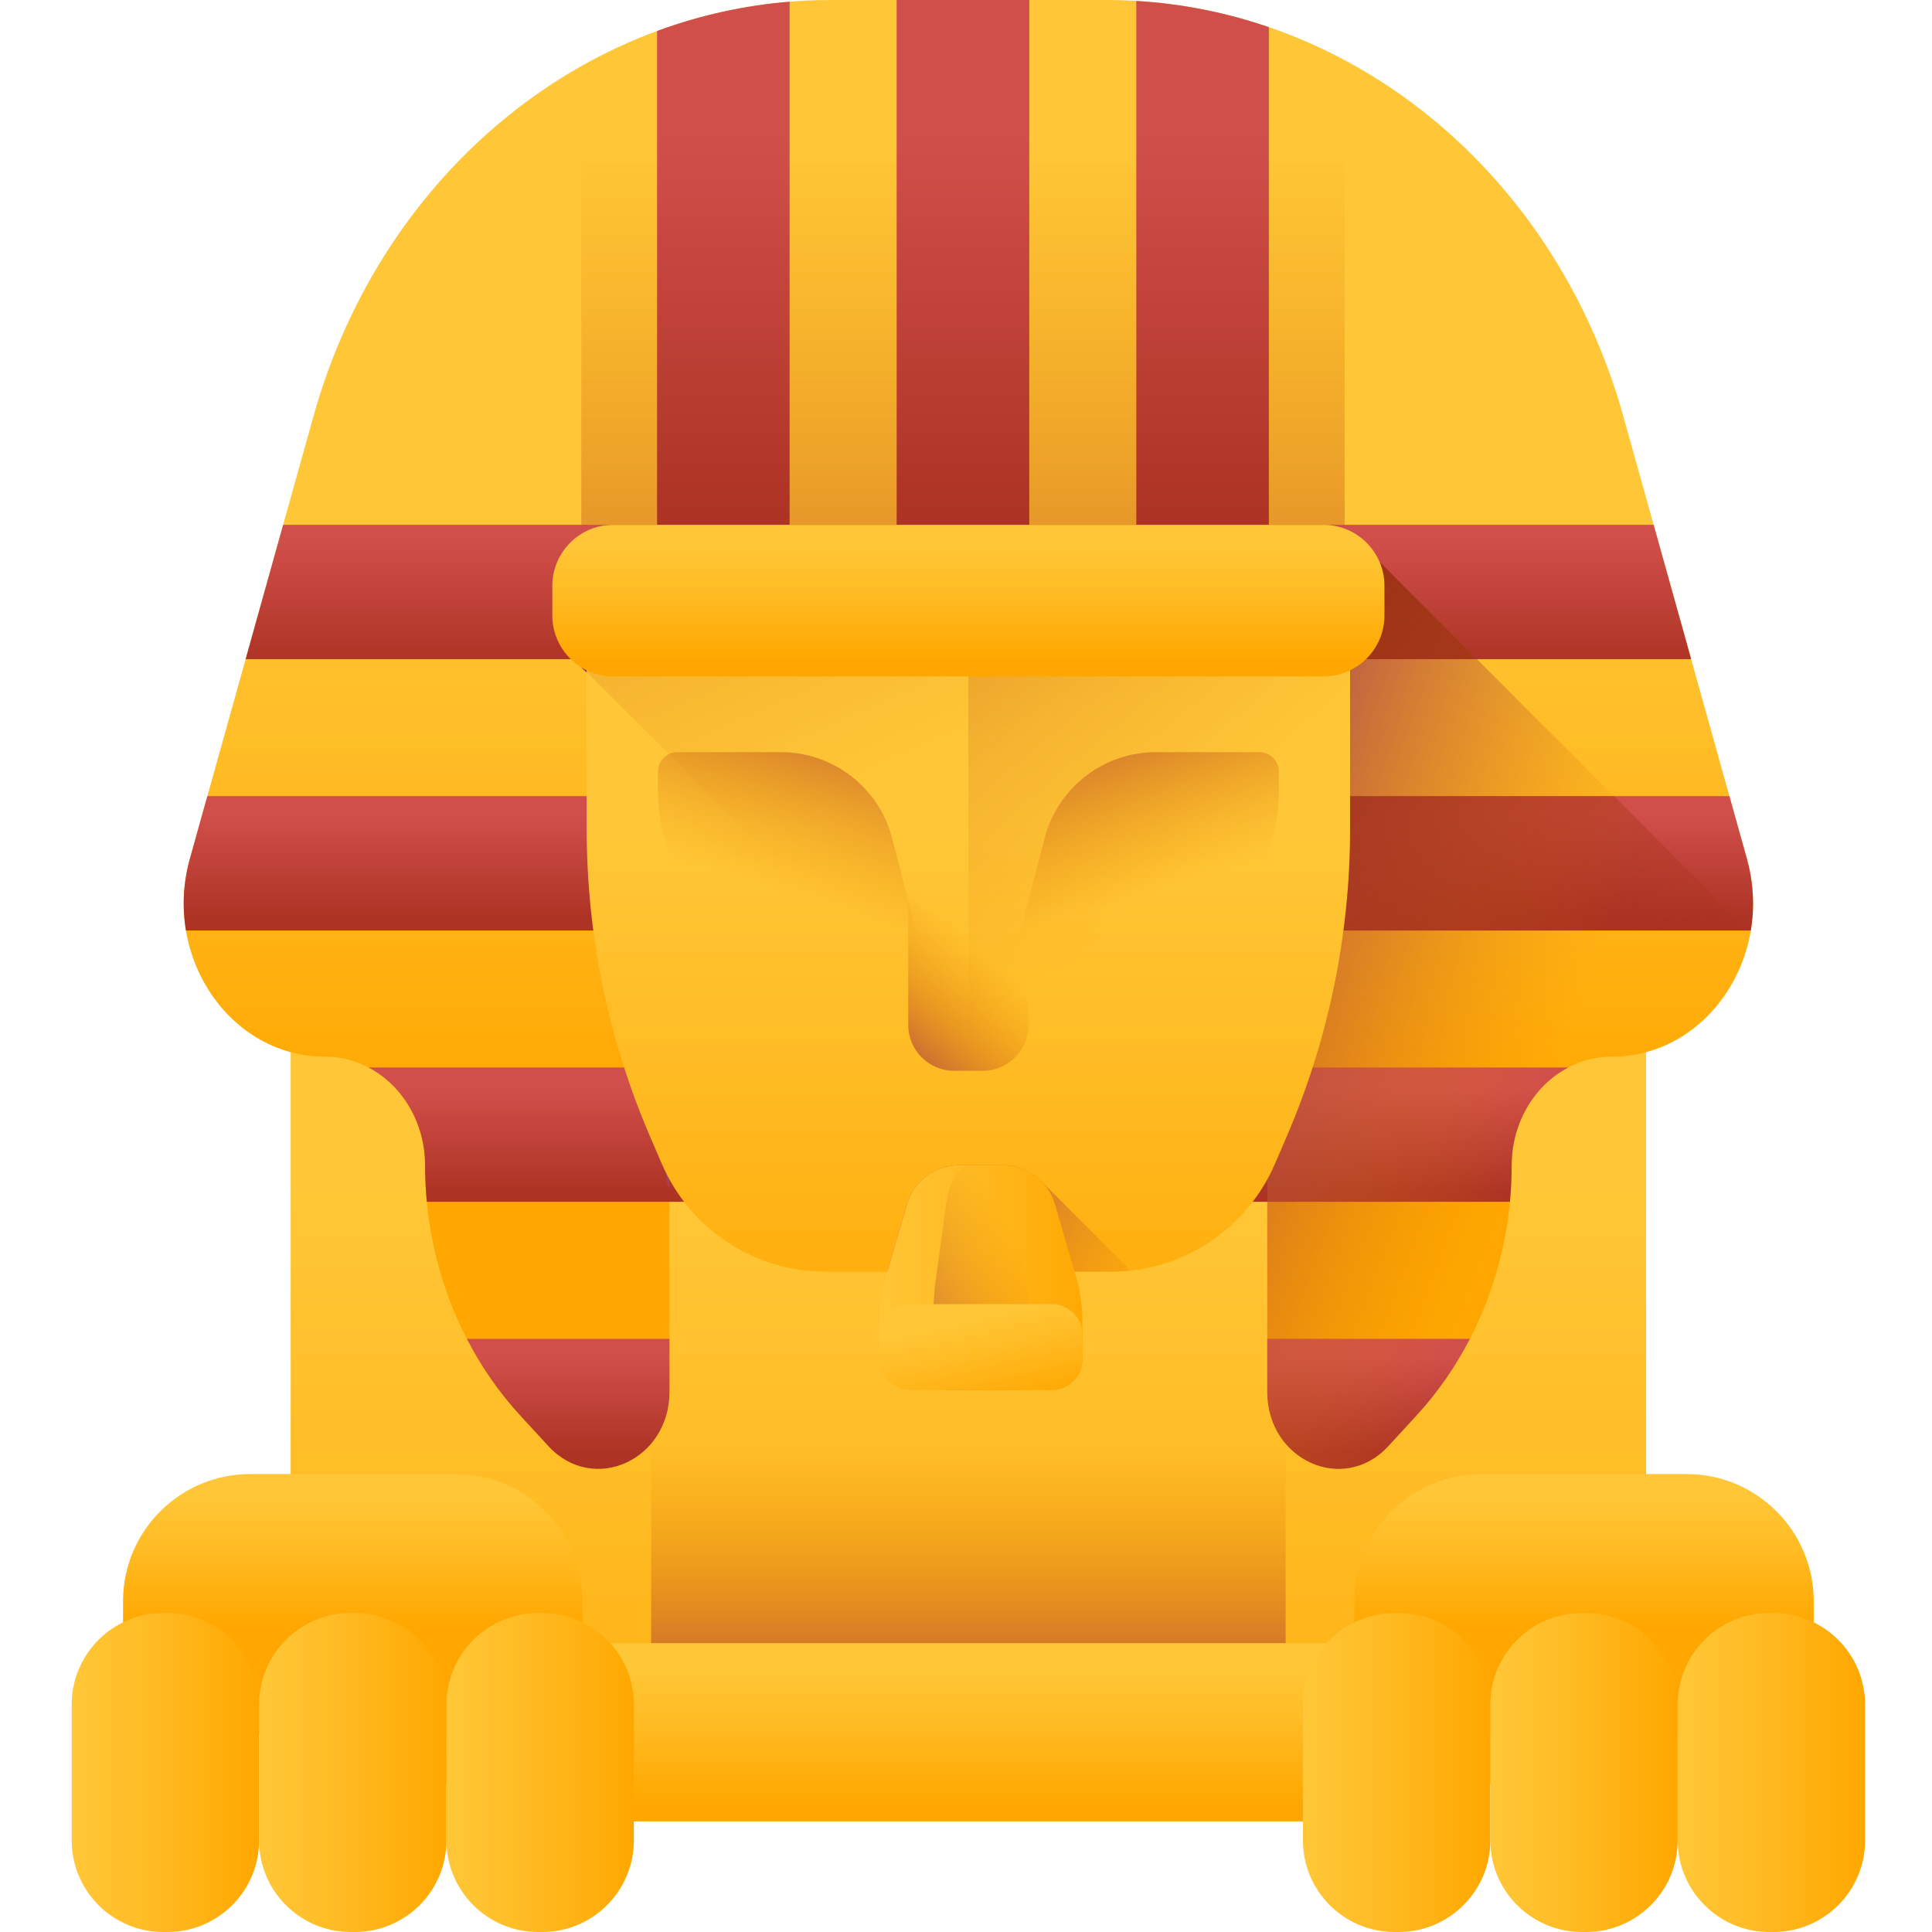 <svg height="512pt" viewBox="-18 0 511 512" width="512pt" xmlns="http://www.w3.org/2000/svg" xmlns:xlink="http://www.w3.org/1999/xlink"><linearGradient id="a"><stop offset="0" stop-color="#ffc738"/><stop offset=".429" stop-color="#ffbb23"/><stop offset="1" stop-color="#ffa700"/></linearGradient><linearGradient id="b" gradientUnits="userSpaceOnUse" x1="238.132" x2="238.132" xlink:href="#a" y1="309.319" y2="524.204"/><linearGradient id="c"><stop offset="0" stop-color="#e58200" stop-opacity="0"/><stop offset=".188" stop-color="#e07c07" stop-opacity=".188"/><stop offset=".465" stop-color="#d06d1b" stop-opacity=".467"/><stop offset=".796" stop-color="#b8533b" stop-opacity=".796"/><stop offset="1" stop-color="#a64153"/></linearGradient><linearGradient id="d" gradientUnits="userSpaceOnUse" x1="238.132" x2="238.132" xlink:href="#c" y1="383.843" y2="460.986"/><linearGradient id="e" gradientUnits="userSpaceOnUse" x1="238.132" x2="238.132" xlink:href="#a" y1="441.146" y2="477.822"/><linearGradient id="f" gradientUnits="userSpaceOnUse" x1="74.988" x2="74.988" xlink:href="#a" y1="396.026" y2="431.055"/><linearGradient id="g" gradientUnits="userSpaceOnUse" x1=".5" x2="50.158" xlink:href="#a" y1="469.733" y2="469.733"/><linearGradient id="h" gradientUnits="userSpaceOnUse" x1="50.158" x2="99.817" xlink:href="#a" y1="469.733" y2="469.733"/><linearGradient id="i" gradientUnits="userSpaceOnUse" x1="99.817" x2="149.476" xlink:href="#a" y1="469.733" y2="469.733"/><linearGradient id="j" gradientUnits="userSpaceOnUse" x1="401.277" x2="401.277" xlink:href="#a" y1="396.026" y2="431.055"/><linearGradient id="k" gradientUnits="userSpaceOnUse" x1="326.789" x2="376.448" xlink:href="#a" y1="469.733" y2="469.733"/><linearGradient id="l" gradientUnits="userSpaceOnUse" x1="376.448" x2="426.106" xlink:href="#a" y1="469.733" y2="469.733"/><linearGradient id="m" gradientUnits="userSpaceOnUse" x1="426.106" x2="475.765" xlink:href="#a" y1="469.733" y2="469.733"/><linearGradient id="n" gradientUnits="userSpaceOnUse" x1="238.132" x2="238.132" xlink:href="#a" y1="139.359" y2="297.295"/><linearGradient id="o" gradientUnits="userSpaceOnUse" x1="236.693" x2="236.693" y1="35.664" y2="235.519"><stop offset="0" stop-color="#e58200" stop-opacity="0"/><stop offset=".196" stop-color="#e17e05" stop-opacity=".196"/><stop offset=".435" stop-color="#d67214" stop-opacity=".435"/><stop offset=".695" stop-color="#c35f2d" stop-opacity=".694"/><stop offset=".969" stop-color="#a9444f" stop-opacity=".969"/><stop offset="1" stop-color="#a64153"/></linearGradient><linearGradient id="p"><stop offset="0" stop-color="#d14f4b"/><stop offset="1" stop-color="#ad3324"/></linearGradient><linearGradient id="q" gradientUnits="userSpaceOnUse" x1="132.071" x2="132.071" xlink:href="#p" y1="359.587" y2="384.867"/><linearGradient id="r" gradientUnits="userSpaceOnUse" x1="344.188" x2="344.188" xlink:href="#p" y1="359.587" y2="384.867"/><linearGradient id="s" gradientUnits="userSpaceOnUse" x1="238.135" x2="238.135" xlink:href="#p" y1="288.632" y2="315.922"/><linearGradient id="t" gradientUnits="userSpaceOnUse" x1="238.131" x2="238.131" xlink:href="#p" y1="215.63" y2="243.636"/><linearGradient id="u" gradientUnits="userSpaceOnUse" x1="238.135" x2="238.135" xlink:href="#p" y1="142.628" y2="176.059"/><linearGradient id="v" gradientUnits="userSpaceOnUse" x1="300.193" x2="300.193" xlink:href="#p" y1="35.199" y2="136.318"/><linearGradient id="w" gradientUnits="userSpaceOnUse" x1="236.693" x2="236.693" xlink:href="#p" y1="35.068" y2="136.293"/><linearGradient id="x" gradientUnits="userSpaceOnUse" x1="173.194" x2="173.194" xlink:href="#p" y1="35.268" y2="136.331"/><linearGradient id="y"><stop offset="0" stop-color="#e58200" stop-opacity="0"/><stop offset=".04" stop-color="#e27f04" stop-opacity=".039"/><stop offset=".467" stop-color="#c15d2f" stop-opacity=".467"/><stop offset=".802" stop-color="#ad4949" stop-opacity=".8"/><stop offset="1" stop-color="#a64153"/></linearGradient><linearGradient id="z" gradientUnits="userSpaceOnUse" x1="392.966" x2="285.935" xlink:href="#y" y1="286.663" y2="246.254"/><linearGradient id="A"><stop offset="0" stop-color="#ad3324" stop-opacity="0"/><stop offset="1" stop-color="#972e07"/></linearGradient><linearGradient id="B" gradientUnits="userSpaceOnUse" x1="416.691" x2="266.717" xlink:href="#A" y1="335.665" y2="187.803"/><linearGradient id="C" gradientUnits="userSpaceOnUse" x1="444.542" x2="293.475" xlink:href="#A" y1="308.913" y2="159.974"/><linearGradient id="D" gradientUnits="userSpaceOnUse" x1="238.132" x2="238.132" xlink:href="#a" y1="217.08" y2="373.034"/><linearGradient id="E" gradientUnits="userSpaceOnUse" x1="252.31" x2="145.684" xlink:href="#y" y1="195.516" y2="-51.331"/><linearGradient id="F" gradientUnits="userSpaceOnUse" x1="285.074" x2="127.505" xlink:href="#y" y1="237.91" y2="53.135"/><linearGradient id="G" gradientUnits="userSpaceOnUse" x1="286.327" x2="217.225" xlink:href="#y" y1="352.585" y2="313.497"/><linearGradient id="H" gradientUnits="userSpaceOnUse" x1="211.996" x2="270.919" xlink:href="#a" y1="338.573" y2="338.573"/><linearGradient id="I" gradientUnits="userSpaceOnUse" x1="253.814" x2="202.008" xlink:href="#y" y1="333.367" y2="361.777"/><linearGradient id="J" gradientUnits="userSpaceOnUse" x1="239.439" x2="245.392" xlink:href="#a" y1="348.348" y2="373.811"/><linearGradient id="K" gradientUnits="userSpaceOnUse" x1="238.132" x2="238.132" xlink:href="#a" y1="143.92" y2="175.13"/><linearGradient id="L" gradientUnits="userSpaceOnUse" x1="287.655" x2="268.903" xlink:href="#c" y1="236.27" y2="178.408"/><linearGradient id="M" gradientTransform="matrix(-1.004 0 0 1.004 592.639 0)" gradientUnits="userSpaceOnUse" x1="402.451" x2="383.772" xlink:href="#c" y1="235.347" y2="177.711"/><linearGradient id="N" gradientUnits="userSpaceOnUse" x1="240.765" x2="212.382" xlink:href="#c" y1="251.18" y2="282.821"/><path d="m58.531 256.559h359.203v216.48h-359.203zm0 0" fill="url(#b)"/><path d="m154.062 256.559h168.141v216.48h-168.141zm0 0" fill="url(#d)"/><path d="m348.691 482.691h-221.117c-10.504 0-19.02-8.516-19.02-19.02v-9.191c0-10.504 8.516-19.02 19.02-19.02h221.117c10.504 0 19.02 8.516 19.02 19.02v9.191c0 10.504-8.516 19.02-19.02 19.02zm0 0" fill="url(#e)"/><path d="m135.863 459.582h-121.754v-35.254c0-18.605 15.086-33.691 33.695-33.691h54.367c18.609 0 33.691 15.086 33.691 33.691zm0 0" fill="url(#f)"/><path d="m25.879 512h-1.102c-13.406 0-24.277-10.871-24.277-24.277v-35.977c0-13.41 10.871-24.281 24.277-24.281h1.102c13.41 0 24.281 10.871 24.281 24.281v35.977c-.004 13.406-10.871 24.277-24.281 24.277zm0 0" fill="url(#g)"/><path d="m75.539 512h-1.102c-13.41 0-24.281-10.871-24.281-24.277v-35.977c0-13.41 10.871-24.281 24.281-24.281h1.102c13.406 0 24.277 10.871 24.277 24.281v35.977c0 13.406-10.867 24.277-24.277 24.277zm0 0" fill="url(#h)"/><path d="m125.195 512h-1.098c-13.41 0-24.281-10.871-24.281-24.277v-35.977c0-13.41 10.871-24.281 24.281-24.281h1.098c13.41 0 24.281 10.871 24.281 24.281v35.977c0 13.406-10.871 24.277-24.281 24.277zm0 0" fill="url(#i)"/><path d="m462.152 459.582h-121.754v-35.254c0-18.605 15.086-33.691 33.695-33.691h54.367c18.609 0 33.691 15.086 33.691 33.691zm0 0" fill="url(#j)"/><path d="m352.168 512h-1.102c-13.406 0-24.277-10.871-24.277-24.277v-35.977c0-13.41 10.867-24.281 24.277-24.281h1.102c13.41 0 24.281 10.871 24.281 24.281v35.977c0 13.406-10.871 24.277-24.281 24.277zm0 0" fill="url(#k)"/><path d="m401.828 512h-1.102c-13.41 0-24.277-10.871-24.277-24.277v-35.977c0-13.41 10.867-24.281 24.277-24.281h1.102c13.406 0 24.277 10.871 24.277 24.281v35.977c0 13.406-10.871 24.277-24.277 24.277zm0 0" fill="url(#l)"/><path d="m451.488 512h-1.102c-13.41 0-24.281-10.871-24.281-24.277v-35.977c0-13.41 10.871-24.281 24.281-24.281h1.102c13.406 0 24.277 10.871 24.277 24.281v35.977c0 13.406-10.871 24.277-24.277 24.277zm0 0" fill="url(#m)"/><path d="m444.441 227.578-32.73-117.211c-18.277-65.441-73.766-110.219-136.707-110.363h-73.746c-62.938.145-118.426 44.922-136.703 110.363l-32.734 117.211c-7.293 26.113 10.699 52.461 35.824 52.461 14.641 0 26.512 12.891 26.512 28.793 0 24.906 9.105 48.789 25.32 66.398l7.379 8.012c11.832 12.852 32.062 3.75 32.062-14.422v-175.047h158.426v175.047c0 18.176 20.234 27.277 32.066 14.426l7.379-8.016c16.215-17.609 25.32-41.492 25.32-66.395 0-15.902 11.871-28.797 26.512-28.797 25.121 0 43.113-26.348 35.82-52.461zm0 0" fill="url(#n)"/><path d="m135.543 160.062h202.301v-144.121c-19.121-10.215-40.512-15.887-62.84-15.937h-73.746c-23.453.051-45.871 6.309-65.715 17.516zm0 0" fill="url(#o)"/><path d="m105.227 354.809h53.688v14.008c0 18.184-20.227 27.281-32.062 14.434l-7.379-8.02c-5.637-6.117-10.418-13.004-14.246-20.422zm0 0" fill="url(#q)"/><path d="m371.031 354.809c-3.828 7.418-8.609 14.305-14.246 20.422l-7.379 8.02c-11.836 12.848-32.062 3.75-32.062-14.434v-14.008zm0 0" fill="url(#r)"/><path d="m397.113 282.891c-2.707 1.418-5.145 3.309-7.242 5.578-4.789 5.215-7.762 12.418-7.762 20.367 0 3.246-.156 6.473-.461 9.66h-287.035c-.305-3.188-.465-6.414-.465-9.66 0-7.949-2.961-15.152-7.762-20.367-2.094-2.273-4.535-4.16-7.23-5.578zm0 0" fill="url(#s)"/><path d="m446.074 239.457c0 2.422-.207 4.812-.59 7.133h-414.699c-1.023-6.078-.77-12.551 1.031-19.008l4.637-16.598h403.355l4.637 16.598c1.109 3.984 1.629 7.969 1.629 11.875zm0 0" fill="url(#t)"/><path d="m429.676 174.684h-383.082l9.945-35.602h363.191zm0 0" fill="url(#u)"/><path d="m317.758 7.191v152.871h-35.129v-159.816c12.109.719 23.895 3.09 35.129 6.945zm0 0" fill="url(#v)"/><path d="m219.121 0h35.145v160.062h-35.145zm0 0" fill="url(#w)"/><path d="m190.758.453v159.609h-35.129v-151.848c11.215-4.133 23-6.777 35.129-7.762zm0 0" fill="url(#x)"/><path d="m445.379 247.168-99.18-99.18c-.797-1.012-1.707-1.922-2.715-2.719-2.965-3.762-7.551-6.188-12.711-6.188h-186.191c-8.938 0-16.184 7.246-16.184 16.184v7.824c0 5.164 2.426 9.75 6.195 12.707.797 1.008 1.707 1.922 2.715 2.715.066.086.133.168.199.25v40.996c0 27.996 5.711 55.695 16.785 81.41l3.121 7.254c.996 2.305.191 4.5 1.504 6.578v-121.227h158.426v175.047c0 18.176 20.234 27.277 32.066 14.426l7.379-8.016c16.215-17.609 25.32-41.492 25.32-66.395 0-15.902 11.871-28.797 26.512-28.797 18.715 0 33.461-14.621 36.758-32.871zm0 0" fill="url(#z)"/><path d="m346.199 147.988c-.797-1.012-1.707-1.922-2.715-2.719-2.965-3.762-7.551-6.188-12.715-6.188h-186.188c-8.938 0-16.184 7.246-16.184 16.184v7.824c0 4.555 1.891 8.66 4.922 11.594h239.574zm0 0" fill="url(#B)"/><path d="m409.199 210.984h-91.855v35.605h127.457zm0 0" fill="url(#C)"/><path d="m339.285 147.328h-202.305v72.43c0 27.996 5.711 55.695 16.785 81.41l3.121 7.254c7.473 17.355 24.555 28.598 43.449 28.598h75.594c18.895 0 35.977-11.242 43.449-28.598l3.121-7.254c11.074-25.715 16.785-53.414 16.785-81.41zm0 0" fill="url(#D)"/><path d="m136.98 147.328v30.734l155.84 155.836c11.711-4.477 21.414-13.527 26.559-25.477l3.121-7.254c11.074-25.715 16.785-53.414 16.785-81.41v-72.434h-202.305zm0 0" fill="url(#E)"/><path d="m238.133 337.02h37.797c18.895 0 35.977-11.242 43.449-28.598l3.121-7.254c11.074-25.715 16.785-53.414 16.785-81.41v-72.434h-101.152zm0 0" fill="url(#F)"/><path d="m247.324 308.797h-11.734c-6.359 0-11.953 4.199-13.73 10.305l-5.215 17.914h59.285c1.758 0 3.5-.098 5.219-.289l-23.324-23.324c-2.645-2.863-6.41-4.605-10.5-4.605zm0 0" fill="url(#G)"/><path d="m247.324 308.797h-11.734c-6.359 0-11.953 4.199-13.73 10.305l-6.238 21.441c-.707 3.371-1.062 6.809-1.062 10.25v9.469c0 4.465 3.621 8.086 8.086 8.086h37.629c4.465 0 8.086-3.621 8.086-8.086v-9.469c0-3.441-.355-6.879-1.062-10.25l-6.238-21.441c-1.781-6.105-7.375-10.305-13.734-10.305zm0 0" fill="url(#H)"/><path d="m244.219 308.797h-5.523c-2.992 0-5.629 4.199-6.465 10.305l-2.938 21.441c-.332 3.371-.5 6.809-.5 10.25v9.469c0 4.465 1.703 8.086 3.809 8.086h17.715c2.102 0 3.809-3.621 3.809-8.086v-9.469c0-3.441-.168-6.879-.504-10.25l-2.938-21.441c-.836-6.105-3.469-10.305-6.465-10.305zm0 0" fill="url(#I)"/><path d="m260.27 368.348h-37.625c-4.469 0-8.09-3.621-8.09-8.086v-6.559c0-4.469 3.621-8.09 8.09-8.09h37.625c4.469 0 8.09 3.621 8.09 8.09v6.559c0 4.465-3.621 8.086-8.09 8.086zm0 0" fill="url(#J)"/><path d="m332.211 179.27h-188.156c-8.938 0-16.184-7.242-16.184-16.184v-7.82c0-8.938 7.246-16.184 16.184-16.184h188.156c8.938 0 16.184 7.246 16.184 16.184v7.82c0 8.941-7.246 16.184-16.184 16.184zm0 0" fill="url(#K)"/><path d="m315.258 199.328h-27.434c-13.887 0-26.012 9.391-29.492 22.828l-8.242 31.852h26.391c24.254 0 43.918-19.664 43.918-43.918v-5.621c0-2.84-2.301-5.141-5.141-5.141zm0 0" fill="url(#L)"/><path d="m161.008 199.328h27.434c13.883 0 26.012 9.391 29.488 22.828l8.246 31.852h-26.391c-24.258 0-43.918-19.664-43.918-43.918v-5.621c0-2.84 2.301-5.141 5.141-5.141zm0 0" fill="url(#M)"/><path d="m241.902 283.777h-7.539c-6.723 0-12.172-5.449-12.172-12.172v-39.641h31.883v39.641c0 6.723-5.449 12.172-12.172 12.172zm0 0" fill="url(#N)"/></svg>